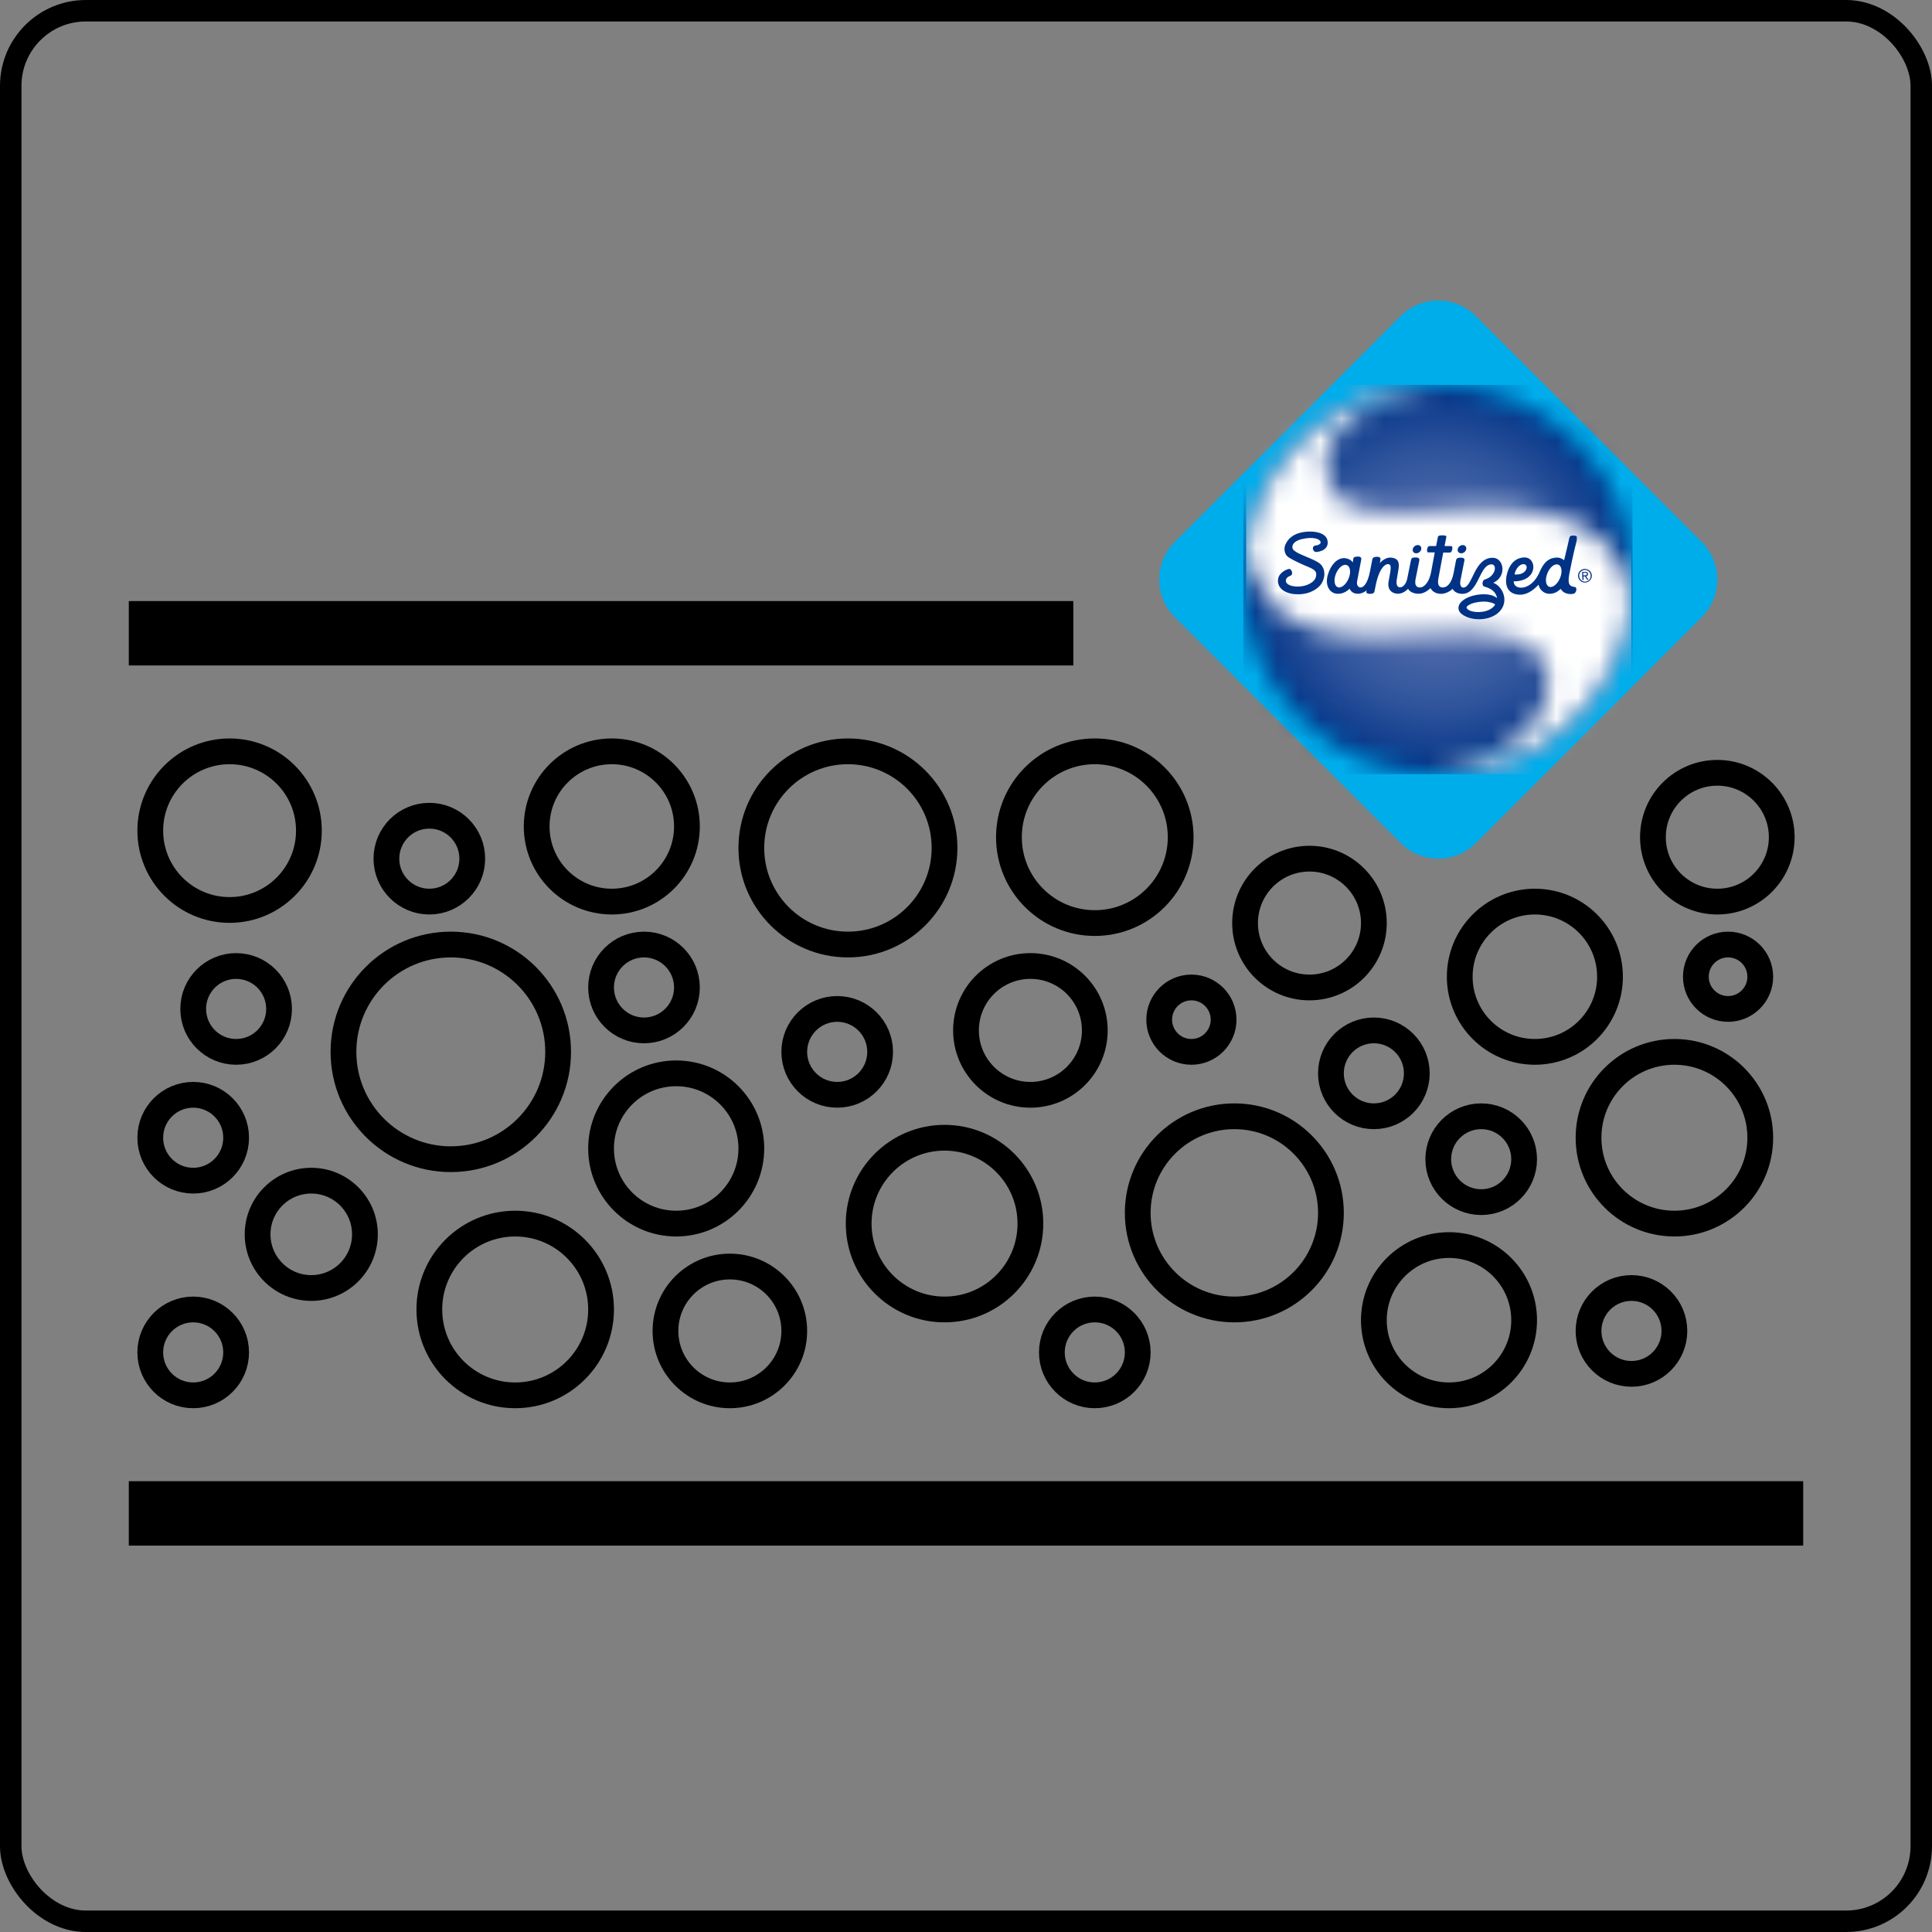 <svg width="90" height="90" viewBox="0 0 90 90" fill="none" xmlns="http://www.w3.org/2000/svg">
<rect x="0" y="0" width="90" height="90" fill="#808080" stroke="none"/>
<rect x="0.5" y="0.5" width="89" height="89" rx="3.5" stroke="black"/>
<rect x="6" y="28" width="44" height="3" fill="black"/>
<rect x="6" y="69" width="78" height="3" fill="black"/>
<circle cx="10.695" cy="38.695" r="3.695" stroke="black" stroke-width="1.2"/>
<circle cx="20" cy="40" r="2" stroke="black" stroke-width="1.2"/>
<circle cx="11" cy="47" r="2" stroke="black" stroke-width="1.2"/>
<circle cx="9" cy="53" r="2" stroke="black" stroke-width="1.2"/>
<circle cx="9" cy="63" r="2" stroke="black" stroke-width="1.2"/>
<circle cx="30" cy="46" r="2" stroke="black" stroke-width="1.2"/>
<circle cx="48" cy="48" r="3" stroke="black" stroke-width="1.2"/>
<circle cx="61" cy="43" r="3" stroke="black" stroke-width="1.2"/>
<circle cx="67.5" cy="61.5" r="3.5" stroke="black" stroke-width="1.2"/>
<circle cx="78" cy="53" r="4" stroke="black" stroke-width="1.2"/>
<circle cx="71.5" cy="45.5" r="3.5" stroke="black" stroke-width="1.2"/>
<circle cx="39" cy="49" r="2" stroke="black" stroke-width="1.2"/>
<circle cx="51" cy="63" r="2" stroke="black" stroke-width="1.2"/>
<circle cx="55.5" cy="47.5" r="1.5" stroke="black" stroke-width="1.2"/>
<circle cx="80.5" cy="45.5" r="1.5" stroke="black" stroke-width="1.2"/>
<circle cx="64" cy="50" r="2" stroke="black" stroke-width="1.2"/>
<circle cx="69" cy="54" r="2" stroke="black" stroke-width="1.2"/>
<circle cx="80" cy="39" r="3" stroke="black" stroke-width="1.2"/>
<circle cx="76" cy="62" r="2" stroke="black" stroke-width="1.2"/>
<circle cx="31.5" cy="53.5" r="3.5" stroke="black" stroke-width="1.2"/>
<circle cx="44" cy="57" r="4" stroke="black" stroke-width="1.2"/>
<circle cx="21" cy="49" r="5" stroke="black" stroke-width="1.2"/>
<circle cx="14.5" cy="57.5" r="2.5" stroke="black" stroke-width="1.2"/>
<circle cx="24" cy="61" r="4" stroke="black" stroke-width="1.2"/>
<circle cx="34" cy="62" r="3" stroke="black" stroke-width="1.2"/>
<circle cx="39.5" cy="39.5" r="4.5" stroke="black" stroke-width="1.2"/>
<circle cx="51" cy="39" r="4" stroke="black" stroke-width="1.2"/>
<circle cx="57.5" cy="56.5" r="4.5" stroke="black" stroke-width="1.2"/>
<circle cx="28.5" cy="38.5" r="3.5" stroke="black" stroke-width="1.2"/>
<path d="M54.725 28.75C53.758 27.783 53.758 26.212 54.725 25.245L65.245 14.725C66.212 13.758 67.783 13.758 68.75 14.725L79.275 25.245C80.242 26.212 80.242 27.783 79.275 28.75L68.755 39.275C67.788 40.242 66.217 40.242 65.25 39.275L54.725 28.75Z" fill="#00ADEB"/>
<mask id="mask0_879_893" style="mask-type:luminance" maskUnits="userSpaceOnUse" x="57" y="17" width="20" height="20">
<path d="M57.918 26.997C57.918 32.005 61.979 36.066 66.987 36.066C71.994 36.066 76.05 32.005 76.05 26.997C76.05 21.99 71.989 17.928 66.982 17.928C61.979 17.928 57.918 21.99 57.918 26.997Z" fill="white"/>
</mask>
<g mask="url(#mask0_879_893)">
<path d="M76.05 17.928H57.918V36.066H76.05V17.928Z" fill="url(#paint0_radial_879_893)"/>
</g>
<mask id="mask1_879_893" style="mask-type:luminance" maskUnits="userSpaceOnUse" x="58" y="17" width="18" height="20">
<path d="M66.987 17.928C62.505 17.928 58.782 21.184 58.048 25.458V25.557C58.163 26.41 58.537 27.216 59.062 27.897C60.264 29.457 62.624 29.816 65.968 29.519C69.171 29.233 71.709 29.524 72.073 31.308C72.541 33.591 69.722 35.754 66.488 36.05C66.654 36.061 66.821 36.066 66.987 36.066C71.657 36.066 75.499 32.535 75.999 28.001C75.889 26.914 75.395 26.067 74.943 25.515C73.763 24.08 71.178 23.503 67.975 23.768C64.543 24.049 62.671 24.054 62 22.707C60.674 20.024 64.72 18.131 66.998 17.934C66.992 17.928 66.987 17.928 66.987 17.928Z" fill="white"/>
</mask>
<g mask="url(#mask1_879_893)">
<path d="M75.999 17.928H58.048V36.066H75.999V17.928Z" fill="white"/>
</g>
<path d="M69.561 27.148C70.206 26.862 70.065 25.983 69.535 25.983C68.661 25.983 68.604 27.367 68.167 27.372C68.063 27.372 67.991 27.257 68.032 27.039L68.043 26.992L68.219 26.103C68.219 26.093 68.219 26.082 68.219 26.072C68.219 26.056 68.214 26.041 68.204 26.025C68.178 25.994 68.126 25.978 68.043 25.978C67.871 25.978 67.84 26.041 67.829 26.098L67.72 26.67C67.627 27.169 67.419 27.367 67.211 27.367C67.023 27.367 66.956 27.226 67.003 26.956L67.231 25.739H67.549C67.549 25.739 67.554 25.739 67.564 25.734C67.575 25.729 67.585 25.723 67.595 25.718C67.616 25.697 67.637 25.651 67.653 25.588C67.663 25.521 67.658 25.489 67.642 25.463C67.632 25.453 67.627 25.448 67.616 25.443C67.606 25.437 67.601 25.437 67.601 25.437H67.294L67.377 25.006C67.387 24.975 67.351 24.938 67.19 24.938C67.023 24.938 66.992 24.975 66.987 24.995L66.899 25.437H66.576C66.576 25.437 66.566 25.443 66.555 25.448C66.55 25.453 66.54 25.458 66.529 25.469C66.509 25.489 66.493 25.526 66.483 25.578C66.472 25.64 66.477 25.682 66.488 25.703C66.493 25.713 66.503 25.723 66.509 25.729C66.519 25.734 66.529 25.734 66.529 25.734H66.836L66.675 26.602C66.592 27.107 66.353 27.367 66.145 27.367C65.963 27.367 65.895 27.231 65.942 26.982L66.119 26.098C66.119 26.087 66.119 26.077 66.119 26.067C66.119 26.051 66.113 26.035 66.103 26.02C66.082 25.989 66.03 25.968 65.947 25.968C65.775 25.968 65.749 26.009 65.734 26.077L65.713 26.171L65.557 26.945C65.5 27.242 65.333 27.361 65.224 27.361C65.115 27.361 65.001 27.283 65.084 26.888C65.11 26.753 65.131 26.633 65.146 26.529C65.162 26.425 65.167 26.332 65.157 26.259C65.136 26.098 65.037 26.004 64.824 25.978C64.616 25.947 64.397 26.087 64.278 26.233L64.304 26.093L64.309 26.061C64.309 26.051 64.309 26.041 64.309 26.03C64.309 26.015 64.304 25.999 64.293 25.989C64.273 25.957 64.231 25.937 64.148 25.937C63.981 25.937 63.94 25.999 63.929 26.056L63.909 26.16L63.825 26.592C63.695 27.289 63.461 27.367 63.383 27.367C63.248 27.367 63.191 27.216 63.217 27.086C63.217 27.086 63.409 26.087 63.415 26.056C63.415 26.051 63.415 26.035 63.415 26.025C63.415 26.009 63.409 25.994 63.399 25.978C63.378 25.947 63.331 25.926 63.253 25.926C63.087 25.926 63.051 25.973 63.04 26.03L63.019 26.202C62.941 26.067 62.739 25.999 62.614 25.999C62.281 25.999 61.99 26.316 61.855 26.779C61.714 27.268 61.933 27.627 62.271 27.658C62.505 27.679 62.713 27.58 62.869 27.424C63.025 27.767 63.472 27.684 63.664 27.497L63.649 27.575C63.649 27.564 63.649 27.58 63.649 27.575C63.649 27.59 63.654 27.601 63.664 27.616C63.685 27.647 63.732 27.663 63.815 27.663C63.981 27.663 64.018 27.606 64.028 27.549L64.085 27.268C64.257 26.415 64.559 26.243 64.699 26.285C64.824 26.321 64.803 26.472 64.689 27.07C64.6 27.523 64.907 27.658 65.115 27.658C65.266 27.658 65.432 27.595 65.593 27.429C65.682 27.59 65.885 27.658 66.093 27.658C66.316 27.658 66.519 27.512 66.639 27.398C66.722 27.569 66.919 27.663 67.127 27.663C67.341 27.663 67.554 27.543 67.668 27.429C67.731 27.569 67.913 27.663 68.121 27.663C68.89 27.663 68.906 26.29 69.483 26.29C69.629 26.29 69.67 26.446 69.613 26.607C69.551 26.784 69.374 26.94 69.176 26.992C69.098 27.013 69.067 27.096 69.062 27.169C69.062 27.205 69.067 27.304 69.145 27.325C69.535 27.424 69.707 27.642 69.738 27.861C69.686 27.819 69.629 27.788 69.571 27.762C69.233 27.616 68.698 27.689 68.375 27.835C67.866 28.069 67.845 28.422 68.105 28.615C68.604 28.984 69.577 28.921 69.946 28.375C70.263 27.907 69.972 27.299 69.561 27.148ZM62.863 26.836C62.78 27.127 62.567 27.367 62.38 27.367C62.203 27.367 62.115 27.127 62.198 26.831C62.281 26.54 62.484 26.311 62.671 26.311C62.848 26.311 62.947 26.54 62.863 26.836ZM69.499 28.329C69.171 28.573 68.583 28.557 68.375 28.386C68.303 28.323 68.245 28.251 68.552 28.121C68.672 28.069 69.01 28.001 69.27 28.032C69.457 28.058 69.592 28.105 69.639 28.147C69.66 28.162 69.603 28.256 69.499 28.329ZM61.392 25.391C61.361 25.401 61.236 25.422 61.236 25.422C61.236 25.422 61.142 25.458 61.163 25.578C61.173 25.645 61.231 25.723 61.34 25.713C61.563 25.687 61.865 25.578 61.849 25.25C61.829 24.741 61.017 24.694 60.544 24.824C60.331 24.881 60.024 25.027 59.879 25.37C59.78 25.599 59.863 25.853 60.014 25.952C60.3 26.139 60.731 26.321 60.934 26.405C61.288 26.55 61.35 26.649 61.303 26.862C61.241 27.138 60.841 27.33 60.44 27.325C60.149 27.32 59.899 27.231 59.899 27.044C59.899 26.883 60.128 26.815 60.139 26.805C60.258 26.743 60.159 26.477 60.04 26.503C59.816 26.555 59.577 26.743 59.541 26.951C59.463 27.408 59.884 27.684 60.466 27.684C61.075 27.684 61.433 27.382 61.553 27.195C61.797 26.81 61.709 26.384 61.413 26.202C61.319 26.145 61.215 26.093 61.111 26.046C61.007 25.999 60.898 25.952 60.794 25.911C60.586 25.822 60.399 25.744 60.284 25.645C60.128 25.521 60.17 25.219 60.659 25.11C61.205 24.985 61.496 25.12 61.517 25.245C61.543 25.318 61.449 25.37 61.392 25.391ZM65.973 25.775C66.082 25.775 66.186 25.692 66.207 25.583C66.228 25.479 66.155 25.391 66.046 25.391C65.937 25.391 65.833 25.474 65.812 25.583C65.791 25.692 65.864 25.775 65.973 25.775ZM68.069 25.775C68.178 25.775 68.282 25.692 68.303 25.583C68.323 25.479 68.251 25.391 68.141 25.391C68.032 25.391 67.928 25.474 67.907 25.583C67.887 25.692 67.959 25.775 68.069 25.775ZM73.315 24.949C73.139 24.938 73.123 25.006 73.107 25.058L73.087 25.136V25.146C73.087 25.146 73.009 25.495 72.863 26.098C72.775 26.025 72.65 25.973 72.551 25.973C72.182 25.973 71.927 26.16 71.724 26.639C71.506 27.148 71.157 27.377 70.856 27.377C70.653 27.377 70.513 27.263 70.513 27.081C71.683 27.081 71.605 25.937 70.996 25.968C70.533 25.989 70.273 26.358 70.18 26.826C70.102 27.226 70.211 27.611 70.648 27.689C71.079 27.767 71.412 27.512 71.672 27.237C71.709 27.445 71.896 27.637 72.125 27.658C72.385 27.679 72.567 27.564 72.702 27.429C72.816 27.637 73.061 27.694 73.258 27.668C73.331 27.663 73.388 27.627 73.419 27.538C73.445 27.471 73.44 27.356 73.367 27.346C73.144 27.32 73.003 27.257 73.107 26.722C73.274 25.843 73.456 25.151 73.456 25.151L73.451 25.079C73.451 25.068 73.456 25.063 73.456 25.047C73.456 25.032 73.461 25.016 73.451 25.001C73.44 24.975 73.399 24.954 73.315 24.949ZM70.975 26.28C71.116 26.28 71.168 26.441 71.064 26.581C70.897 26.81 70.554 26.758 70.554 26.758C70.585 26.561 70.747 26.28 70.975 26.28ZM72.712 26.815C72.629 27.107 72.416 27.346 72.229 27.346C72.052 27.346 71.963 27.107 72.047 26.81C72.13 26.519 72.333 26.29 72.52 26.29C72.702 26.29 72.795 26.519 72.712 26.815ZM73.976 26.737C73.971 26.665 73.934 26.633 73.856 26.639L73.7 26.644L73.716 27.018H73.768L73.763 26.852L73.83 26.847L73.939 27.008H74.002L73.887 26.847C73.939 26.831 73.976 26.8 73.976 26.737ZM73.825 26.8L73.757 26.805L73.752 26.68L73.835 26.675C73.887 26.675 73.924 26.68 73.924 26.732C73.924 26.795 73.877 26.8 73.825 26.8ZM73.815 26.503C73.731 26.509 73.659 26.54 73.607 26.592C73.544 26.654 73.508 26.737 73.513 26.831C73.518 27.008 73.669 27.148 73.846 27.138C74.023 27.127 74.158 26.982 74.153 26.805C74.142 26.633 73.997 26.498 73.815 26.503ZM73.846 27.096C73.695 27.101 73.575 26.987 73.565 26.831C73.56 26.748 73.591 26.675 73.643 26.628C73.69 26.581 73.747 26.555 73.82 26.55C73.971 26.545 74.09 26.659 74.101 26.81C74.106 26.966 73.997 27.086 73.846 27.096Z" fill="#003286"/>
<defs>
<radialGradient id="paint0_radial_879_893" cx="0" cy="0" r="1" gradientUnits="userSpaceOnUse" gradientTransform="translate(66.985 26.997) scale(9.067)">
<stop stop-color="#546EAD"/>
<stop offset="0.214" stop-color="#506BAB"/>
<stop offset="0.435" stop-color="#4462A5"/>
<stop offset="0.658" stop-color="#2F549C"/>
<stop offset="0.882" stop-color="#123F8E"/>
<stop offset="1" stop-color="#003286"/>
</radialGradient>
</defs>
</svg>
